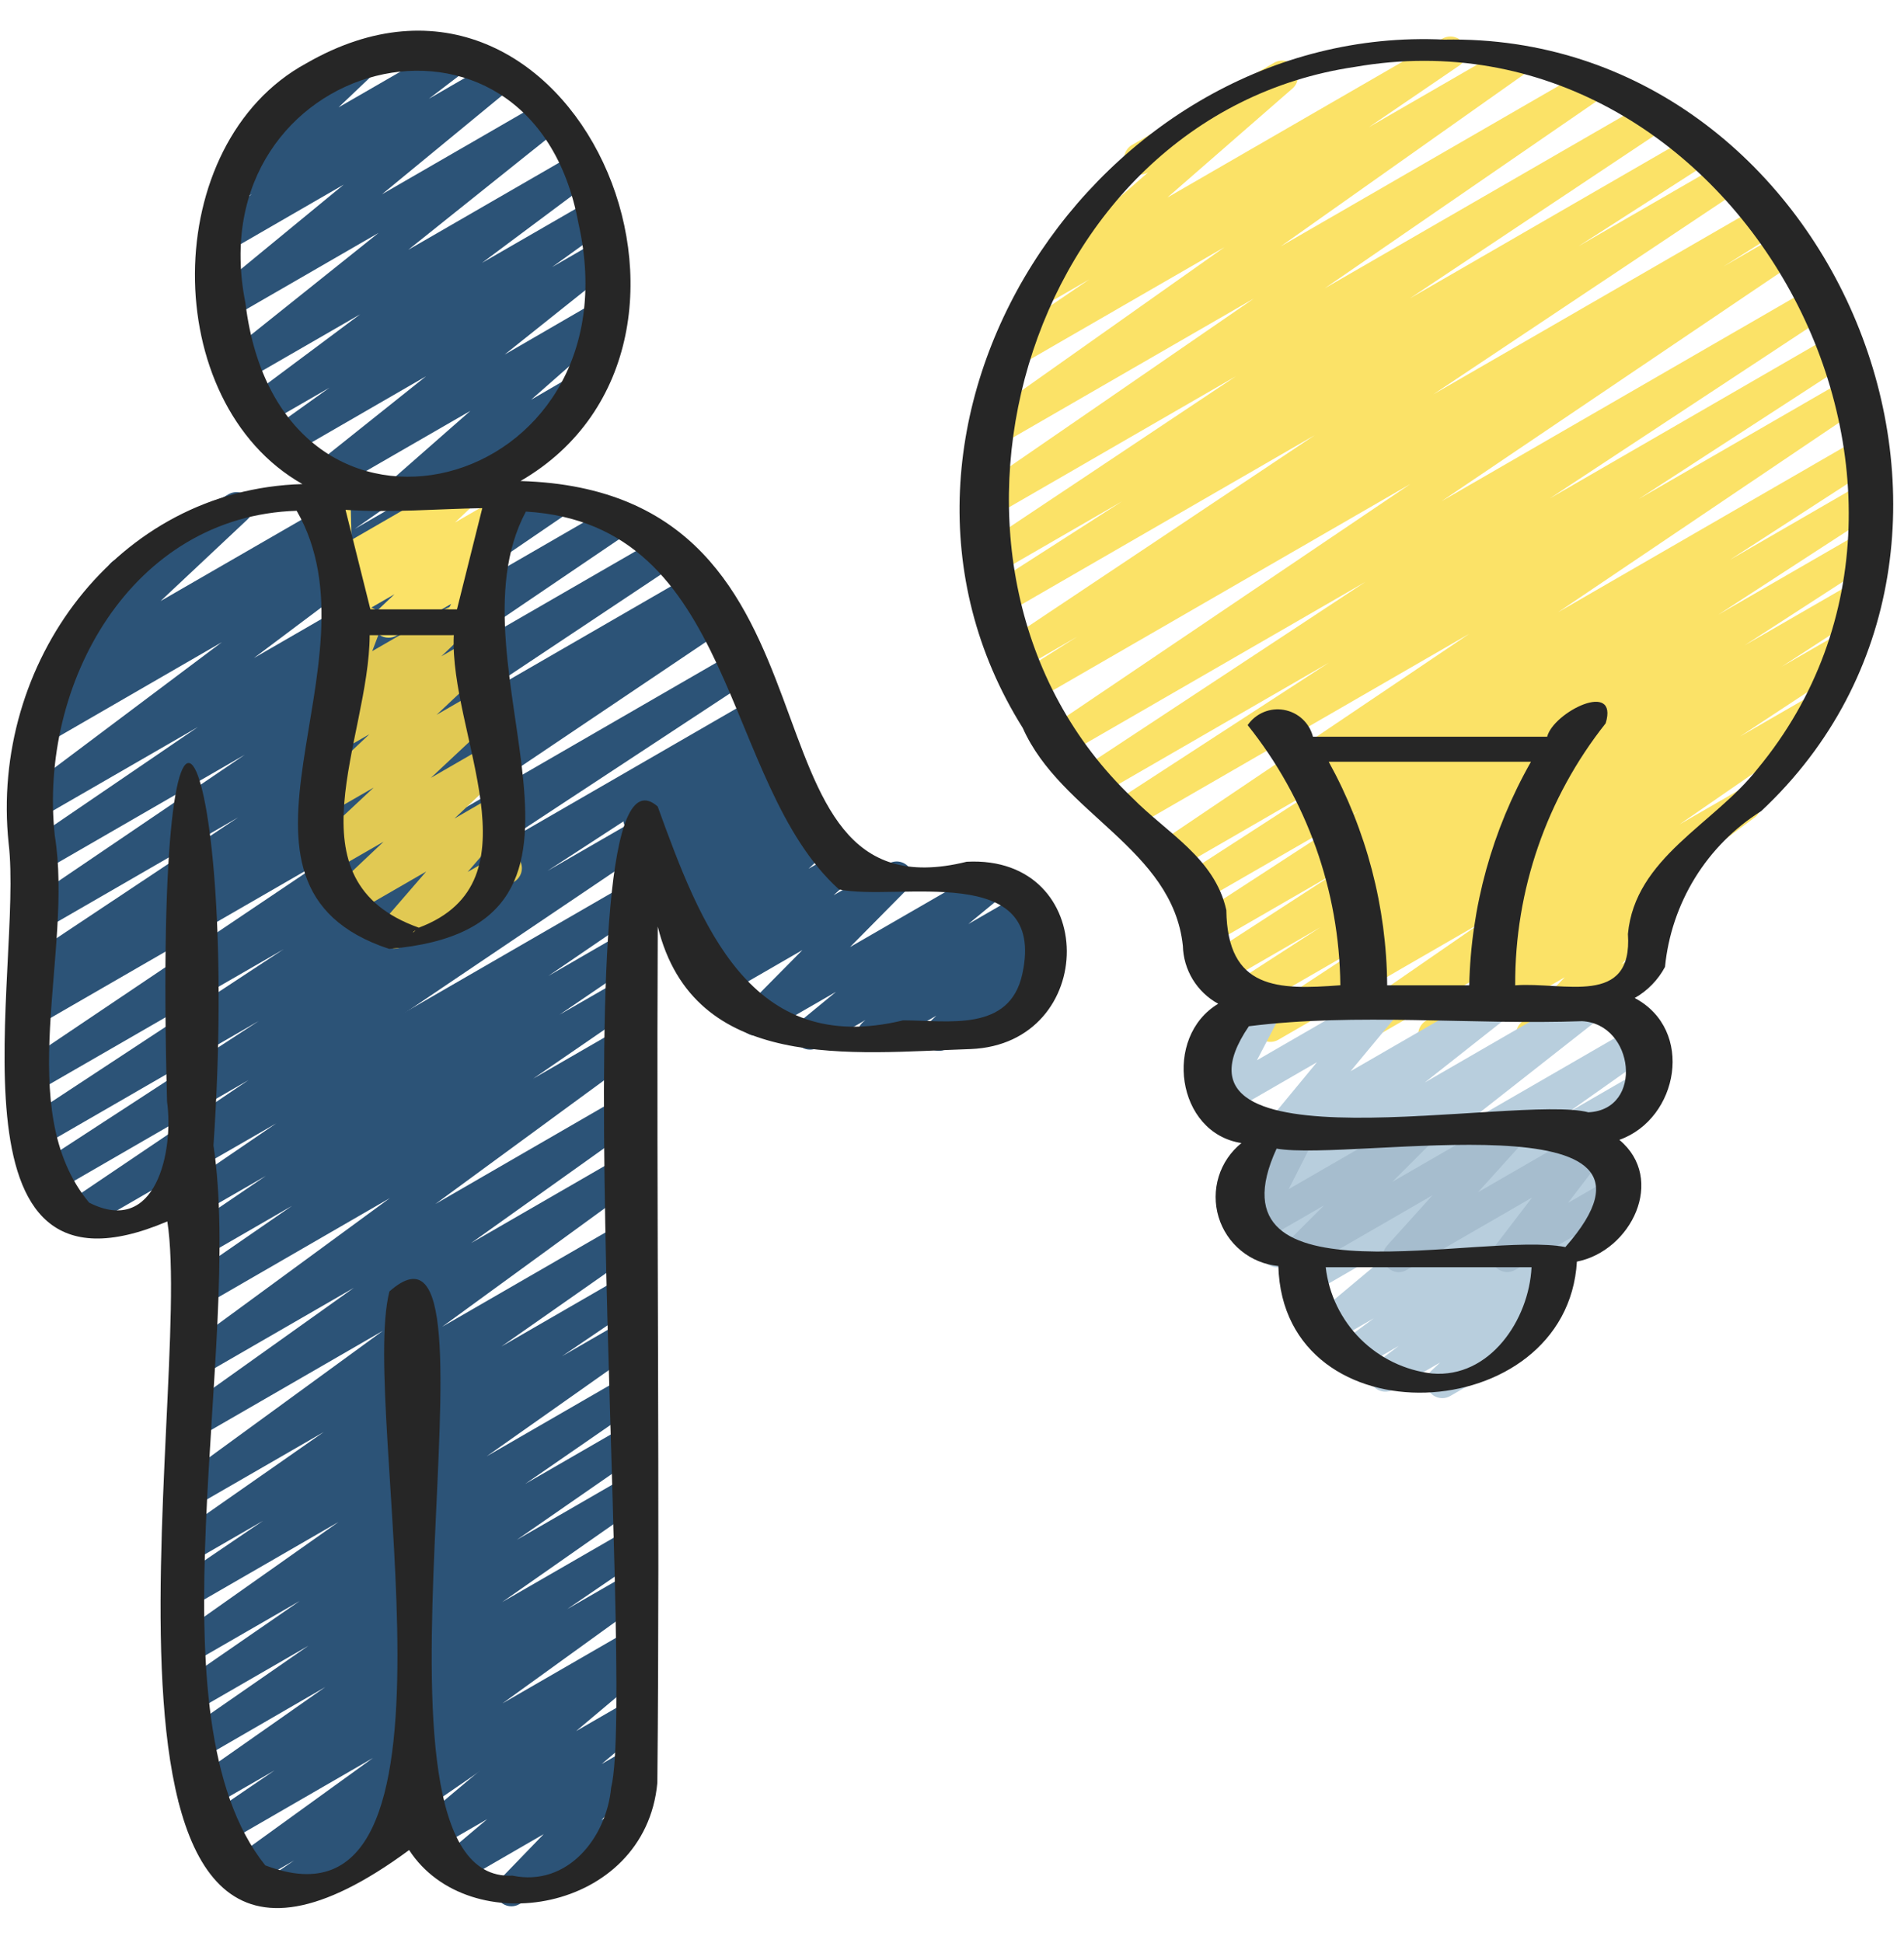 <svg width="50" height="51" viewBox="0 0 50 51" fill="none" xmlns="http://www.w3.org/2000/svg">
<g id="fi_6477401" clip-path="url(#clip0_172_2425)">
<g id="Group">
<path id="Vector" d="M10.508 13.375C10.424 13.375 10.341 13.349 10.271 13.301C10.201 13.253 10.148 13.185 10.118 13.105C10.088 13.026 10.083 12.939 10.104 12.857C10.124 12.775 10.169 12.701 10.233 12.645L12.352 10.785L8.833 12.814C8.742 12.866 8.635 12.881 8.533 12.858C8.432 12.834 8.342 12.773 8.283 12.687C8.224 12.601 8.2 12.495 8.215 12.392C8.23 12.288 8.284 12.194 8.365 12.128L11.186 9.878L7.602 11.948C7.51 12.001 7.401 12.016 7.298 11.99C7.194 11.965 7.105 11.901 7.047 11.811C6.99 11.722 6.968 11.614 6.988 11.51C7.007 11.405 7.066 11.312 7.152 11.249L8.652 10.176L6.934 11.167C6.842 11.219 6.734 11.234 6.631 11.209C6.529 11.184 6.439 11.121 6.381 11.033C6.323 10.945 6.301 10.838 6.318 10.734C6.336 10.63 6.393 10.537 6.477 10.473L9.458 8.25L6.362 10.035C6.271 10.088 6.163 10.104 6.061 10.081C5.958 10.057 5.868 9.996 5.809 9.91C5.75 9.823 5.725 9.717 5.741 9.613C5.756 9.509 5.81 9.415 5.892 9.349L9.942 6.113L6.067 8.35C5.976 8.403 5.869 8.419 5.766 8.397C5.664 8.374 5.574 8.313 5.514 8.227C5.455 8.141 5.43 8.035 5.445 7.931C5.459 7.827 5.513 7.733 5.594 7.667L9.026 4.846L6.074 6.551C5.982 6.604 5.874 6.62 5.771 6.596C5.668 6.572 5.578 6.509 5.519 6.421C5.46 6.333 5.437 6.226 5.455 6.122C5.472 6.017 5.528 5.924 5.612 5.859L6.612 5.096L6.269 5.293C6.181 5.344 6.077 5.36 5.978 5.339C5.878 5.319 5.79 5.262 5.729 5.181C5.668 5.099 5.639 4.999 5.647 4.897C5.656 4.796 5.701 4.701 5.774 4.631L7.152 3.322C7.068 3.306 6.991 3.265 6.931 3.205C6.872 3.144 6.832 3.067 6.817 2.983C6.803 2.899 6.815 2.813 6.851 2.736C6.887 2.659 6.945 2.594 7.019 2.552L9.465 1.135C9.554 1.079 9.66 1.059 9.763 1.078C9.867 1.097 9.959 1.155 10.021 1.239C10.084 1.323 10.113 1.428 10.101 1.532C10.09 1.637 10.04 1.733 9.961 1.802L8.891 2.818L11.795 1.143C11.886 1.09 11.995 1.074 12.098 1.098C12.201 1.122 12.291 1.184 12.35 1.272C12.409 1.36 12.432 1.467 12.414 1.572C12.397 1.676 12.341 1.77 12.257 1.834L11.262 2.593L12.991 1.593C13.081 1.541 13.189 1.524 13.291 1.547C13.393 1.57 13.483 1.63 13.543 1.717C13.602 1.803 13.627 1.908 13.613 2.012C13.598 2.116 13.545 2.211 13.463 2.277L10.032 5.099L14.304 2.633C14.395 2.58 14.502 2.564 14.605 2.587C14.707 2.61 14.797 2.671 14.857 2.758C14.916 2.845 14.94 2.951 14.925 3.055C14.909 3.158 14.855 3.253 14.773 3.318L10.722 6.557L15.182 3.982C15.274 3.93 15.383 3.915 15.485 3.94C15.588 3.964 15.677 4.027 15.735 4.115C15.793 4.203 15.816 4.31 15.798 4.414C15.78 4.518 15.724 4.612 15.64 4.676L12.658 6.9L15.539 5.238C15.631 5.187 15.74 5.173 15.842 5.199C15.944 5.225 16.032 5.288 16.09 5.377C16.147 5.465 16.168 5.572 16.15 5.676C16.131 5.78 16.074 5.873 15.99 5.936L14.5 7.009L15.604 6.372C15.695 6.321 15.802 6.306 15.903 6.33C16.004 6.354 16.093 6.415 16.151 6.501C16.21 6.587 16.234 6.692 16.22 6.795C16.205 6.898 16.152 6.991 16.072 7.058L13.25 9.308L15.583 7.957C15.673 7.905 15.779 7.888 15.88 7.91C15.981 7.931 16.071 7.99 16.131 8.074C16.192 8.158 16.218 8.262 16.206 8.365C16.195 8.468 16.145 8.563 16.067 8.631L13.948 10.492L15.083 9.833C15.178 9.784 15.289 9.772 15.393 9.802C15.496 9.832 15.583 9.901 15.637 9.994C15.691 10.087 15.707 10.197 15.681 10.302C15.655 10.406 15.591 10.496 15.5 10.554L10.717 13.319C10.653 13.356 10.581 13.375 10.508 13.375Z" fill="#2C5377"/>
<path id="Vector_2" d="M13.429 50.037C13.347 50.037 13.267 50.012 13.199 49.967C13.131 49.922 13.078 49.858 13.046 49.783C13.014 49.707 13.005 49.624 13.02 49.544C13.034 49.464 13.073 49.39 13.129 49.331L14.277 48.143L12.159 49.367C12.068 49.418 11.962 49.434 11.861 49.412C11.76 49.389 11.67 49.329 11.611 49.244C11.551 49.159 11.525 49.055 11.539 48.952C11.552 48.849 11.603 48.755 11.682 48.688L12.794 47.75L11.443 48.529C11.352 48.582 11.246 48.599 11.144 48.576C11.042 48.554 10.952 48.494 10.892 48.408C10.832 48.323 10.806 48.218 10.82 48.114C10.834 48.011 10.886 47.916 10.966 47.849L12.75 46.349L11.084 47.313C11.036 47.343 10.983 47.363 10.928 47.372C10.872 47.381 10.816 47.379 10.761 47.366C10.706 47.352 10.655 47.328 10.61 47.294C10.565 47.261 10.527 47.218 10.499 47.169C10.471 47.121 10.453 47.067 10.446 47.011C10.44 46.955 10.444 46.899 10.46 46.845C10.476 46.791 10.502 46.741 10.537 46.697C10.573 46.654 10.617 46.618 10.667 46.592L16.436 43.258C16.526 43.207 16.632 43.191 16.734 43.214C16.835 43.236 16.924 43.296 16.984 43.381C17.044 43.466 17.069 43.57 17.056 43.673C17.043 43.776 16.992 43.87 16.913 43.938L15.129 45.438L16.436 44.683C16.526 44.631 16.632 44.615 16.734 44.638C16.835 44.66 16.924 44.72 16.984 44.805C17.044 44.89 17.069 44.994 17.056 45.097C17.043 45.2 16.992 45.294 16.913 45.362L15.8 46.302L16.434 45.936C16.521 45.886 16.623 45.869 16.722 45.888C16.82 45.907 16.909 45.961 16.97 46.041C17.032 46.12 17.063 46.219 17.058 46.319C17.052 46.419 17.011 46.514 16.941 46.587L15.794 47.774L16.121 47.585C16.216 47.535 16.327 47.524 16.43 47.554C16.534 47.584 16.621 47.653 16.675 47.746C16.729 47.839 16.744 47.949 16.719 48.053C16.693 48.158 16.628 48.248 16.538 48.306L13.637 49.981C13.574 50.018 13.502 50.037 13.429 50.037Z" fill="#2C5377"/>
<path id="Vector_3" d="M7.365 50C7.276 50 7.19 49.971 7.118 49.919C7.047 49.866 6.994 49.792 6.968 49.707C6.941 49.622 6.943 49.531 6.972 49.447C7.001 49.363 7.056 49.29 7.129 49.24L7.724 48.833L6.557 49.508C6.464 49.561 6.355 49.577 6.252 49.552C6.148 49.527 6.058 49.463 6 49.373C5.942 49.284 5.92 49.176 5.94 49.071C5.959 48.966 6.018 48.873 6.104 48.81L9.795 46.143L5.667 48.528C5.574 48.58 5.464 48.594 5.36 48.568C5.256 48.542 5.167 48.477 5.11 48.386C5.053 48.295 5.033 48.186 5.054 48.081C5.076 47.976 5.137 47.884 5.224 47.822L7.209 46.47L5.301 47.568C5.208 47.619 5.099 47.633 4.996 47.607C4.894 47.581 4.805 47.516 4.748 47.427C4.691 47.337 4.67 47.229 4.69 47.125C4.71 47.021 4.769 46.928 4.854 46.866L8.542 44.282L5.234 46.196C5.14 46.25 5.03 46.266 4.925 46.24C4.82 46.215 4.73 46.15 4.672 46.059C4.614 45.968 4.594 45.858 4.616 45.752C4.637 45.647 4.699 45.554 4.788 45.492L8.099 43.198L5.234 44.852C5.14 44.905 5.031 44.92 4.927 44.894C4.823 44.868 4.734 44.803 4.677 44.712C4.619 44.622 4.599 44.513 4.62 44.408C4.641 44.304 4.701 44.211 4.789 44.149L7.872 42.022L5.234 43.544C5.141 43.595 5.033 43.608 4.931 43.582C4.828 43.556 4.74 43.492 4.683 43.403C4.626 43.314 4.605 43.207 4.624 43.103C4.643 43 4.701 42.907 4.785 42.844L8.891 39.948L5.234 42.059C5.14 42.112 5.03 42.127 4.925 42.101C4.821 42.075 4.731 42.009 4.674 41.918C4.617 41.827 4.597 41.717 4.619 41.612C4.641 41.507 4.703 41.414 4.792 41.353L6.909 39.917L5.234 40.883C5.141 40.937 5.031 40.952 4.926 40.926C4.822 40.901 4.732 40.836 4.675 40.745C4.617 40.655 4.597 40.546 4.618 40.441C4.638 40.336 4.699 40.242 4.787 40.181L8.5 37.589L5.234 39.473C5.141 39.527 5.032 39.544 4.927 39.519C4.823 39.494 4.733 39.43 4.674 39.341C4.616 39.251 4.594 39.142 4.614 39.037C4.633 38.932 4.693 38.839 4.779 38.776L10.058 34.929L5.234 37.714C5.141 37.767 5.031 37.782 4.928 37.757C4.824 37.731 4.734 37.667 4.677 37.578C4.619 37.488 4.598 37.379 4.618 37.275C4.638 37.17 4.697 37.077 4.784 37.014L9.292 33.803L5.234 36.145C5.141 36.198 5.032 36.214 4.928 36.19C4.825 36.165 4.734 36.102 4.676 36.013C4.618 35.923 4.596 35.815 4.615 35.71C4.634 35.605 4.692 35.511 4.779 35.448L10.238 31.448L5.238 34.337C5.145 34.391 5.034 34.406 4.93 34.38C4.826 34.354 4.736 34.289 4.679 34.198C4.621 34.107 4.601 33.998 4.623 33.893C4.644 33.787 4.705 33.694 4.794 33.633L7.667 31.652L5.234 33.057C5.14 33.11 5.03 33.124 4.927 33.098C4.823 33.072 4.733 33.007 4.676 32.916C4.62 32.825 4.6 32.716 4.621 32.611C4.642 32.506 4.703 32.414 4.791 32.352L6.98 30.865L5.23 31.873C5.137 31.925 5.028 31.939 4.924 31.913C4.821 31.886 4.732 31.821 4.675 31.731C4.618 31.641 4.598 31.532 4.619 31.428C4.64 31.323 4.7 31.231 4.787 31.169L7.254 29.486L5.23 30.652C5.135 30.707 5.021 30.721 4.915 30.692C4.809 30.664 4.718 30.594 4.663 30.499C4.608 30.403 4.593 30.29 4.621 30.184C4.65 30.077 4.719 29.986 4.814 29.931L16.43 23.224C16.523 23.172 16.633 23.158 16.736 23.185C16.839 23.211 16.929 23.276 16.985 23.366C17.042 23.456 17.062 23.565 17.041 23.67C17.021 23.774 16.96 23.867 16.874 23.928L14.401 25.616L16.43 24.444C16.524 24.389 16.635 24.372 16.741 24.398C16.846 24.423 16.938 24.489 16.996 24.581C17.053 24.673 17.073 24.784 17.05 24.891C17.027 24.997 16.963 25.09 16.873 25.15L14.694 26.633L16.434 25.633C16.527 25.58 16.637 25.565 16.741 25.591C16.845 25.617 16.936 25.682 16.993 25.773C17.05 25.864 17.07 25.973 17.049 26.078C17.027 26.183 16.966 26.276 16.878 26.337L14 28.313L16.437 26.907C16.529 26.853 16.638 26.837 16.742 26.862C16.846 26.887 16.936 26.95 16.994 27.04C17.052 27.129 17.074 27.237 17.055 27.342C17.036 27.447 16.978 27.54 16.892 27.603L11.433 31.603L16.433 28.714C16.525 28.661 16.635 28.646 16.738 28.671C16.842 28.697 16.932 28.761 16.99 28.851C17.047 28.941 17.068 29.049 17.049 29.154C17.029 29.259 16.969 29.352 16.883 29.414L12.371 32.629L16.433 30.284C16.525 30.23 16.635 30.214 16.739 30.239C16.843 30.263 16.933 30.327 16.992 30.417C17.05 30.506 17.072 30.615 17.052 30.72C17.033 30.825 16.974 30.919 16.887 30.982L11.612 34.825L16.433 32.042C16.526 31.991 16.634 31.977 16.737 32.003C16.84 32.029 16.929 32.094 16.986 32.183C17.043 32.273 17.064 32.381 17.044 32.485C17.024 32.589 16.965 32.682 16.879 32.744L13.167 35.343L16.434 33.457C16.528 33.403 16.638 33.388 16.742 33.415C16.847 33.441 16.937 33.507 16.994 33.598C17.051 33.689 17.07 33.798 17.049 33.904C17.027 34.009 16.965 34.102 16.876 34.163L14.759 35.598L16.434 34.632C16.527 34.58 16.636 34.565 16.739 34.591C16.843 34.617 16.932 34.681 16.989 34.77C17.047 34.86 17.068 34.968 17.048 35.073C17.028 35.177 16.969 35.27 16.883 35.333L12.781 38.225L16.434 36.116C16.527 36.063 16.636 36.048 16.74 36.075C16.844 36.101 16.933 36.166 16.991 36.256C17.048 36.346 17.068 36.455 17.047 36.56C17.026 36.665 16.966 36.758 16.879 36.819L13.79 38.951L16.434 37.425C16.526 37.373 16.636 37.359 16.739 37.385C16.842 37.411 16.932 37.476 16.989 37.566C17.046 37.655 17.066 37.764 17.046 37.868C17.026 37.973 16.966 38.066 16.879 38.127L13.573 40.417L16.434 38.766C16.527 38.711 16.638 38.694 16.743 38.719C16.848 38.744 16.94 38.809 16.998 38.9C17.056 38.992 17.076 39.102 17.054 39.208C17.033 39.314 16.971 39.407 16.881 39.468L13.187 42.052L16.437 40.178C16.53 40.126 16.64 40.111 16.744 40.138C16.848 40.164 16.937 40.229 16.994 40.32C17.051 40.411 17.071 40.52 17.049 40.625C17.028 40.73 16.967 40.822 16.879 40.883L14.898 42.234L16.437 41.347C16.529 41.295 16.638 41.281 16.74 41.306C16.843 41.332 16.931 41.395 16.989 41.484C17.047 41.573 17.068 41.68 17.05 41.784C17.031 41.888 16.974 41.981 16.889 42.044L13.195 44.711L16.437 42.84C16.53 42.789 16.639 42.775 16.742 42.801C16.845 42.828 16.933 42.893 16.99 42.983C17.047 43.072 17.067 43.18 17.047 43.285C17.027 43.389 16.967 43.481 16.881 43.543L11.048 47.559C11.077 47.65 11.074 47.748 11.04 47.837C11.006 47.926 10.942 48.001 10.859 48.048L7.574 49.947C7.51 49.983 7.438 50.001 7.365 50Z" fill="#2C5377"/>
<path id="Vector_4" d="M22.937 27.558C22.851 27.558 22.767 27.532 22.697 27.482C22.626 27.432 22.573 27.362 22.544 27.281C22.516 27.2 22.513 27.112 22.536 27.029C22.559 26.946 22.607 26.873 22.674 26.818L22.727 26.774L21.477 27.497C21.387 27.548 21.28 27.564 21.179 27.541C21.077 27.518 20.988 27.457 20.929 27.372C20.87 27.286 20.845 27.181 20.859 27.078C20.873 26.975 20.925 26.881 21.005 26.814L21.955 26.033L20.052 27.13C19.965 27.18 19.863 27.196 19.764 27.177C19.666 27.157 19.578 27.102 19.516 27.023C19.455 26.943 19.424 26.844 19.43 26.744C19.436 26.643 19.478 26.549 19.548 26.477L21.072 24.937L18.925 26.177C18.836 26.226 18.733 26.24 18.634 26.218C18.535 26.197 18.448 26.14 18.388 26.058C18.328 25.976 18.3 25.876 18.309 25.775C18.318 25.674 18.363 25.58 18.437 25.51L18.817 25.165L18.474 25.363C18.385 25.415 18.28 25.433 18.18 25.412C18.078 25.391 17.989 25.334 17.927 25.251C17.866 25.168 17.838 25.066 17.848 24.963C17.858 24.861 17.906 24.765 17.982 24.696L18.527 24.188L18.081 24.445C17.992 24.494 17.889 24.51 17.789 24.488C17.69 24.467 17.602 24.41 17.542 24.328C17.482 24.246 17.454 24.145 17.463 24.044C17.472 23.942 17.518 23.848 17.592 23.778L18.003 23.403L17.707 23.57C17.619 23.621 17.515 23.637 17.414 23.616C17.314 23.595 17.226 23.538 17.165 23.456C17.104 23.373 17.076 23.271 17.086 23.17C17.095 23.068 17.142 22.973 17.217 22.903L17.699 22.46L17.324 22.676C17.235 22.726 17.13 22.741 17.03 22.719C16.93 22.697 16.842 22.639 16.782 22.556C16.723 22.473 16.695 22.371 16.706 22.269C16.717 22.167 16.764 22.073 16.84 22.004L17.046 21.821L16.975 21.862C16.88 21.912 16.769 21.923 16.666 21.893C16.563 21.863 16.475 21.794 16.421 21.701C16.367 21.608 16.352 21.498 16.377 21.393C16.403 21.289 16.468 21.199 16.558 21.141L20.207 19.033C20.297 18.983 20.402 18.966 20.503 18.988C20.603 19.01 20.692 19.069 20.752 19.152C20.812 19.235 20.839 19.338 20.828 19.441C20.817 19.543 20.768 19.637 20.692 19.706L20.483 19.891L20.549 19.853C20.638 19.803 20.742 19.786 20.842 19.807C20.942 19.828 21.031 19.886 21.092 19.968C21.152 20.05 21.181 20.152 21.171 20.254C21.162 20.356 21.115 20.45 21.04 20.52L20.558 20.963L20.923 20.753C21.012 20.703 21.116 20.688 21.215 20.709C21.314 20.731 21.402 20.788 21.462 20.87C21.522 20.952 21.55 21.053 21.541 21.154C21.532 21.255 21.486 21.349 21.413 21.419L21.004 21.793L21.289 21.626C21.378 21.574 21.483 21.556 21.584 21.577C21.685 21.597 21.775 21.654 21.836 21.737C21.897 21.82 21.925 21.923 21.916 22.025C21.905 22.128 21.858 22.223 21.782 22.293L21.233 22.803L21.781 22.488C21.869 22.439 21.973 22.424 22.072 22.446C22.171 22.468 22.258 22.525 22.318 22.606C22.378 22.688 22.406 22.789 22.397 22.89C22.388 22.99 22.343 23.084 22.269 23.154L21.89 23.499L23.341 22.667C23.428 22.617 23.53 22.601 23.629 22.62C23.727 22.64 23.816 22.695 23.877 22.774C23.938 22.854 23.969 22.953 23.963 23.053C23.957 23.153 23.915 23.248 23.845 23.32L22.322 24.859L25.905 22.791C25.995 22.741 26.101 22.726 26.202 22.749C26.303 22.772 26.392 22.832 26.451 22.917C26.509 23.003 26.535 23.107 26.521 23.209C26.508 23.312 26.456 23.406 26.378 23.473L25.428 24.255L26.82 23.452C26.911 23.401 27.017 23.386 27.118 23.409C27.219 23.433 27.308 23.493 27.367 23.579C27.426 23.664 27.451 23.769 27.437 23.872C27.423 23.975 27.371 24.069 27.291 24.135L27.23 24.186C27.32 24.146 27.421 24.138 27.515 24.165C27.61 24.192 27.691 24.252 27.746 24.333C27.801 24.414 27.826 24.513 27.815 24.61C27.805 24.708 27.76 24.799 27.689 24.867L27.378 25.163C27.456 25.156 27.535 25.172 27.604 25.209C27.673 25.245 27.73 25.302 27.768 25.37C27.823 25.466 27.838 25.579 27.81 25.686C27.782 25.792 27.712 25.883 27.617 25.938L24.907 27.5C24.863 27.533 24.813 27.557 24.76 27.57C24.707 27.584 24.652 27.587 24.598 27.579C24.544 27.572 24.491 27.553 24.444 27.525C24.397 27.497 24.356 27.46 24.323 27.417C24.291 27.373 24.267 27.323 24.253 27.27C24.239 27.217 24.236 27.162 24.244 27.108C24.252 27.054 24.27 27.002 24.298 26.954C24.326 26.907 24.363 26.866 24.407 26.833L24.587 26.661L23.141 27.494C23.08 27.533 23.009 27.555 22.937 27.558Z" fill="#2C5377"/>
<path id="Vector_5" d="M1.986 32.333C1.897 32.333 1.81 32.304 1.739 32.251C1.667 32.198 1.614 32.124 1.588 32.038C1.562 31.953 1.564 31.862 1.594 31.778C1.624 31.694 1.68 31.622 1.753 31.572L6.528 28.349L1.291 31.375C1.197 31.43 1.085 31.445 0.98 31.419C0.874 31.392 0.783 31.326 0.726 31.233C0.669 31.14 0.651 31.029 0.675 30.923C0.699 30.817 0.764 30.724 0.855 30.665L6.798 26.797L1.067 30.105C0.973 30.156 0.863 30.169 0.76 30.142C0.657 30.114 0.569 30.049 0.513 29.958C0.457 29.867 0.438 29.758 0.46 29.654C0.481 29.55 0.542 29.457 0.63 29.397L7.445 24.917L1.067 28.594C0.973 28.648 0.862 28.664 0.757 28.638C0.652 28.612 0.561 28.546 0.504 28.454C0.447 28.363 0.428 28.252 0.45 28.146C0.473 28.041 0.536 27.948 0.626 27.888L8.626 22.508L1.067 26.87C0.972 26.927 0.859 26.944 0.751 26.918C0.644 26.892 0.552 26.823 0.495 26.729C0.437 26.634 0.42 26.521 0.447 26.413C0.473 26.306 0.541 26.214 0.636 26.157L0.975 25.943C0.888 25.967 0.794 25.963 0.709 25.93C0.625 25.898 0.553 25.839 0.504 25.762C0.447 25.67 0.429 25.559 0.452 25.454C0.475 25.348 0.538 25.256 0.628 25.196L6.254 21.455L1.067 24.45C0.973 24.501 0.864 24.515 0.761 24.488C0.658 24.461 0.57 24.396 0.513 24.306C0.457 24.216 0.437 24.108 0.458 24.003C0.478 23.899 0.538 23.807 0.625 23.745L6.43 19.809L1.067 22.905C0.973 22.957 0.863 22.972 0.76 22.946C0.656 22.919 0.566 22.854 0.51 22.763C0.453 22.673 0.433 22.564 0.454 22.459C0.475 22.354 0.536 22.261 0.624 22.2L5.197 19.083L1.067 21.466C0.975 21.519 0.866 21.535 0.763 21.511C0.659 21.486 0.569 21.423 0.511 21.335C0.452 21.246 0.43 21.138 0.448 21.034C0.466 20.929 0.523 20.835 0.608 20.772L5.828 16.855L1.187 19.537C1.094 19.591 0.984 19.607 0.879 19.581C0.774 19.556 0.684 19.491 0.626 19.4C0.568 19.309 0.548 19.199 0.57 19.093C0.591 18.988 0.653 18.895 0.742 18.833L1.492 18.308C1.402 18.35 1.3 18.359 1.204 18.334C1.109 18.308 1.025 18.248 0.969 18.167C0.913 18.085 0.888 17.986 0.899 17.887C0.909 17.788 0.955 17.697 1.027 17.628L3.333 15.465C3.243 15.493 3.146 15.49 3.057 15.455C2.969 15.421 2.896 15.357 2.848 15.275C2.793 15.18 2.779 15.066 2.807 14.959C2.836 14.853 2.905 14.762 3.001 14.707L5.994 12.978C6.083 12.924 6.189 12.906 6.291 12.925C6.393 12.945 6.484 13.003 6.545 13.086C6.607 13.17 6.636 13.273 6.625 13.377C6.615 13.48 6.566 13.576 6.488 13.645L4.217 15.777L9.608 12.667C9.701 12.617 9.809 12.603 9.912 12.63C10.014 12.656 10.102 12.721 10.159 12.81C10.215 12.899 10.236 13.006 10.216 13.11C10.197 13.213 10.139 13.306 10.054 13.368L9.316 13.883L11.424 12.667C11.516 12.614 11.625 12.598 11.728 12.622C11.832 12.646 11.922 12.709 11.98 12.798C12.039 12.887 12.061 12.994 12.043 13.099C12.025 13.204 11.967 13.297 11.883 13.361L6.667 17.273L14.423 12.794C14.517 12.742 14.627 12.727 14.73 12.754C14.834 12.78 14.924 12.845 14.98 12.936C15.037 13.027 15.057 13.136 15.036 13.241C15.014 13.345 14.954 13.438 14.866 13.499L10.288 16.621L16.004 13.321C16.097 13.27 16.207 13.256 16.309 13.283C16.412 13.31 16.501 13.375 16.558 13.465C16.614 13.555 16.634 13.663 16.613 13.768C16.592 13.872 16.532 13.964 16.446 14.026L10.646 17.958L17.287 14.125C17.38 14.074 17.489 14.061 17.592 14.088C17.695 14.115 17.784 14.181 17.84 14.271C17.896 14.361 17.916 14.47 17.895 14.574C17.873 14.678 17.813 14.771 17.726 14.832L12.092 18.582L18.216 15.046C18.31 14.989 18.424 14.971 18.531 14.998C18.639 15.024 18.731 15.092 18.788 15.187C18.846 15.281 18.863 15.395 18.837 15.502C18.81 15.61 18.742 15.702 18.648 15.759L18.568 15.808L18.718 15.725C18.812 15.673 18.921 15.659 19.025 15.686C19.128 15.713 19.217 15.778 19.274 15.869C19.33 15.959 19.35 16.068 19.328 16.173C19.307 16.277 19.247 16.37 19.159 16.431L11.159 21.813L19.384 17.063C19.478 17.009 19.589 16.994 19.694 17.021C19.798 17.048 19.888 17.114 19.945 17.206C20.002 17.298 20.02 17.409 19.997 17.514C19.974 17.62 19.911 17.712 19.821 17.772L13.01 22.25L19.891 18.277C19.985 18.222 20.097 18.206 20.202 18.233C20.308 18.259 20.398 18.326 20.455 18.419C20.512 18.512 20.531 18.623 20.507 18.729C20.483 18.835 20.418 18.928 20.327 18.987L14.374 22.861L16.433 21.673C16.527 21.621 16.636 21.607 16.74 21.634C16.843 21.66 16.932 21.726 16.989 21.816C17.045 21.907 17.065 22.016 17.044 22.12C17.022 22.225 16.962 22.317 16.874 22.378L5.377 30.133C5.39 30.216 5.378 30.302 5.342 30.377C5.305 30.453 5.247 30.516 5.174 30.558L2.194 32.279C2.131 32.316 2.059 32.334 1.986 32.333Z" fill="#2C5377"/>
</g>
<path id="Vector_6" d="M10.349 24.903C10.269 24.903 10.191 24.88 10.124 24.837C10.057 24.794 10.004 24.733 9.97 24.66C9.937 24.587 9.925 24.507 9.937 24.428C9.948 24.349 9.982 24.275 10.034 24.214L11.192 22.876L9.265 23.988C9.176 24.042 9.07 24.061 8.968 24.041C8.866 24.021 8.776 23.964 8.714 23.881C8.652 23.797 8.623 23.693 8.634 23.59C8.644 23.487 8.693 23.391 8.771 23.322L10.074 22.092L8.574 22.956C8.485 23.008 8.38 23.026 8.279 23.005C8.178 22.985 8.089 22.927 8.027 22.845C7.966 22.762 7.938 22.659 7.948 22.556C7.958 22.454 8.005 22.359 8.082 22.289L9.812 20.673L8.797 21.257C8.709 21.311 8.603 21.329 8.501 21.31C8.399 21.29 8.308 21.232 8.246 21.149C8.184 21.065 8.156 20.962 8.166 20.858C8.177 20.755 8.226 20.659 8.303 20.59L9.7 19.272L9.006 19.672C8.917 19.727 8.812 19.746 8.711 19.727C8.609 19.707 8.518 19.651 8.456 19.568C8.393 19.486 8.364 19.383 8.373 19.28C8.382 19.177 8.43 19.081 8.506 19.011L9.13 18.413C9.055 18.446 8.971 18.456 8.89 18.442C8.81 18.428 8.735 18.39 8.675 18.334C8.616 18.277 8.574 18.204 8.556 18.124C8.538 18.044 8.544 17.96 8.573 17.883L8.925 16.96C8.864 16.922 8.815 16.868 8.781 16.805C8.747 16.742 8.73 16.671 8.731 16.599C8.733 16.527 8.753 16.457 8.79 16.395C8.826 16.334 8.878 16.282 8.941 16.247L9.397 15.984C9.472 15.938 9.56 15.916 9.648 15.923C9.736 15.93 9.819 15.964 9.887 16.022C9.954 16.079 10.001 16.157 10.021 16.242C10.042 16.328 10.034 16.419 10 16.5L9.775 17.091L11.706 15.977C11.794 15.923 11.899 15.903 12.001 15.923C12.102 15.942 12.193 15.998 12.256 16.081C12.318 16.163 12.347 16.266 12.338 16.369C12.329 16.472 12.282 16.568 12.206 16.638L11.59 17.227L12.377 16.773C12.465 16.72 12.571 16.702 12.672 16.722C12.774 16.743 12.864 16.8 12.925 16.883C12.987 16.966 13.015 17.069 13.005 17.172C12.995 17.275 12.947 17.371 12.87 17.44L11.466 18.762L12.55 18.136C12.639 18.084 12.743 18.067 12.844 18.088C12.944 18.109 13.034 18.166 13.094 18.249C13.155 18.331 13.184 18.434 13.174 18.536C13.164 18.638 13.117 18.733 13.041 18.802L11.315 20.417L12.742 19.593C12.831 19.539 12.937 19.52 13.039 19.54C13.141 19.56 13.232 19.618 13.294 19.701C13.355 19.785 13.384 19.888 13.373 19.992C13.363 20.095 13.314 20.191 13.236 20.26L11.933 21.486L12.916 20.917C13.002 20.868 13.102 20.85 13.199 20.868C13.295 20.885 13.383 20.936 13.446 21.012C13.508 21.088 13.542 21.184 13.541 21.282C13.54 21.381 13.504 21.476 13.44 21.55L12.281 22.887L13.095 22.419C13.19 22.369 13.301 22.358 13.404 22.388C13.507 22.418 13.595 22.487 13.649 22.58C13.703 22.673 13.718 22.783 13.693 22.887C13.667 22.992 13.602 23.082 13.511 23.14L10.556 24.847C10.494 24.884 10.422 24.903 10.349 24.903Z" fill="#E1C953"/>
<path id="Vector_7" d="M10.202 16.738C10.118 16.738 10.037 16.713 9.968 16.666C9.899 16.619 9.846 16.553 9.815 16.476C9.784 16.398 9.777 16.314 9.794 16.232C9.812 16.151 9.854 16.077 9.914 16.019L10.359 15.598L9.282 16.218C9.194 16.273 9.088 16.293 8.985 16.273C8.882 16.254 8.791 16.196 8.729 16.112C8.667 16.029 8.638 15.924 8.649 15.821C8.66 15.717 8.709 15.621 8.787 15.552L9.226 15.135L9.04 15.242C8.977 15.279 8.906 15.298 8.834 15.298C8.762 15.299 8.691 15.28 8.628 15.245C8.565 15.21 8.512 15.159 8.474 15.097C8.437 15.035 8.417 14.964 8.415 14.892L8.385 13.642C8.297 13.634 8.213 13.599 8.146 13.541C8.08 13.483 8.033 13.405 8.014 13.318C7.994 13.232 8.003 13.142 8.038 13.06C8.073 12.979 8.134 12.911 8.21 12.867L8.578 12.653C8.641 12.617 8.712 12.598 8.784 12.598C8.856 12.597 8.928 12.615 8.991 12.651C9.054 12.686 9.107 12.737 9.144 12.799C9.181 12.861 9.202 12.932 9.203 13.004L9.231 14.171L11.891 12.636C11.98 12.582 12.085 12.563 12.187 12.583C12.289 12.603 12.38 12.66 12.442 12.744C12.504 12.827 12.532 12.931 12.522 13.034C12.511 13.138 12.463 13.233 12.385 13.303L11.948 13.715L12.982 13.119C13.07 13.069 13.173 13.053 13.273 13.073C13.372 13.094 13.461 13.15 13.521 13.231C13.582 13.312 13.611 13.413 13.603 13.514C13.595 13.616 13.55 13.71 13.477 13.781L12.867 14.364C12.976 14.367 13.08 14.408 13.162 14.479C13.227 14.541 13.271 14.623 13.286 14.712C13.301 14.801 13.286 14.892 13.245 14.973L12.854 15.723C12.884 15.751 12.909 15.783 12.93 15.818C12.985 15.914 13 16.027 12.971 16.134C12.943 16.241 12.873 16.331 12.777 16.387L12.288 16.669C12.21 16.714 12.12 16.733 12.03 16.722C11.941 16.711 11.857 16.672 11.792 16.61C11.727 16.547 11.684 16.466 11.669 16.377C11.654 16.288 11.668 16.197 11.71 16.117L11.848 15.851L10.411 16.684C10.347 16.72 10.275 16.739 10.202 16.738Z" fill="#FBE267"/>
<path id="Vector_8" d="M35.371 27.578C35.283 27.577 35.196 27.549 35.125 27.496C35.053 27.444 35.001 27.369 34.974 27.285C34.948 27.2 34.949 27.109 34.978 27.025C35.007 26.941 35.062 26.869 35.135 26.818L38.935 24.194L33.56 27.297C33.466 27.348 33.357 27.361 33.254 27.333C33.151 27.306 33.062 27.24 33.006 27.149C32.95 27.059 32.931 26.95 32.953 26.846C32.975 26.741 33.036 26.649 33.123 26.588L36.081 24.646L32.85 26.511C32.756 26.569 32.642 26.586 32.535 26.561C32.427 26.535 32.335 26.467 32.277 26.373C32.219 26.279 32.201 26.165 32.227 26.058C32.253 25.95 32.321 25.858 32.415 25.8L34.674 24.339L32.109 25.821C32.015 25.874 31.904 25.889 31.799 25.862C31.694 25.835 31.604 25.768 31.547 25.676C31.491 25.584 31.473 25.473 31.496 25.367C31.52 25.262 31.584 25.169 31.675 25.11L35.131 22.872L31.881 24.749C31.787 24.804 31.675 24.82 31.569 24.793C31.464 24.766 31.373 24.7 31.316 24.607C31.259 24.514 31.241 24.403 31.265 24.297C31.289 24.191 31.354 24.098 31.445 24.039L35.695 21.277L31.549 23.667C31.455 23.72 31.344 23.735 31.239 23.708C31.134 23.681 31.044 23.614 30.987 23.522C30.931 23.429 30.913 23.319 30.936 23.213C30.96 23.107 31.024 23.015 31.115 22.956L34.986 20.456L30.89 22.821C30.797 22.872 30.687 22.886 30.584 22.86C30.48 22.833 30.391 22.768 30.334 22.677C30.278 22.587 30.258 22.478 30.28 22.373C30.301 22.269 30.362 22.176 30.449 22.115L38.582 16.637L29.677 21.777C29.583 21.827 29.473 21.84 29.371 21.812C29.268 21.784 29.18 21.718 29.124 21.627C29.069 21.537 29.05 21.428 29.072 21.324C29.093 21.22 29.154 21.128 29.241 21.067L34.901 17.392L28.839 20.892C28.745 20.948 28.633 20.965 28.526 20.939C28.42 20.913 28.328 20.846 28.27 20.753C28.213 20.66 28.194 20.548 28.219 20.441C28.243 20.334 28.309 20.241 28.401 20.183L35.858 15.273L28.014 19.8C27.921 19.853 27.81 19.868 27.706 19.842C27.602 19.816 27.512 19.75 27.454 19.659C27.397 19.568 27.378 19.458 27.4 19.353C27.422 19.248 27.484 19.155 27.572 19.094L37.039 12.703L27.206 18.378C27.111 18.429 27.002 18.441 26.899 18.413C26.796 18.384 26.708 18.317 26.652 18.226C26.597 18.135 26.579 18.026 26.602 17.921C26.625 17.817 26.687 17.726 26.776 17.666L28.289 16.711L26.846 17.544C26.753 17.597 26.643 17.611 26.539 17.584C26.435 17.558 26.346 17.492 26.289 17.401C26.232 17.31 26.213 17.201 26.235 17.096C26.257 16.991 26.318 16.898 26.407 16.837L34.529 11.421L26.4 16.114C26.306 16.166 26.195 16.179 26.092 16.152C25.988 16.124 25.899 16.058 25.843 15.966C25.787 15.874 25.769 15.765 25.792 15.66C25.815 15.555 25.878 15.463 25.966 15.403L29.466 13.159L26.192 15.05C26.098 15.106 25.986 15.122 25.88 15.097C25.774 15.071 25.683 15.004 25.625 14.912C25.567 14.819 25.548 14.708 25.572 14.601C25.596 14.495 25.66 14.402 25.752 14.342L32.453 9.877L26.073 13.561C25.98 13.614 25.87 13.629 25.766 13.603C25.661 13.577 25.571 13.512 25.514 13.421C25.457 13.331 25.437 13.221 25.458 13.116C25.48 13.011 25.541 12.918 25.629 12.857L32.931 7.833L26.181 11.728C26.088 11.782 25.978 11.797 25.874 11.772C25.77 11.747 25.68 11.682 25.622 11.592C25.564 11.502 25.543 11.393 25.564 11.288C25.584 11.183 25.644 11.089 25.732 11.027L32.157 6.487L26.671 9.653C26.578 9.704 26.469 9.717 26.366 9.69C26.264 9.663 26.175 9.599 26.119 9.509C26.063 9.419 26.043 9.311 26.063 9.207C26.083 9.103 26.142 9.011 26.228 8.949L28.607 7.333L27.35 8.059C27.26 8.11 27.155 8.125 27.055 8.103C26.954 8.081 26.866 8.022 26.806 7.938C26.747 7.855 26.72 7.752 26.731 7.65C26.743 7.548 26.791 7.453 26.868 7.385L30.153 4.522L30.13 4.535C30.035 4.585 29.924 4.596 29.821 4.566C29.717 4.536 29.63 4.467 29.576 4.374C29.522 4.281 29.506 4.171 29.532 4.067C29.558 3.962 29.622 3.872 29.713 3.814L33.458 1.648C33.548 1.596 33.654 1.579 33.755 1.601C33.857 1.623 33.947 1.682 34.007 1.766C34.067 1.85 34.094 1.954 34.082 2.057C34.069 2.161 34.019 2.255 33.941 2.323L30.656 5.185L37.884 1.012C37.977 0.96 38.087 0.945 38.191 0.972C38.295 0.998 38.384 1.063 38.441 1.154C38.498 1.245 38.518 1.354 38.496 1.459C38.475 1.564 38.414 1.656 38.327 1.717L35.945 3.34L39.605 1.227C39.698 1.174 39.807 1.158 39.912 1.184C40.016 1.209 40.106 1.273 40.164 1.364C40.222 1.454 40.242 1.563 40.222 1.668C40.202 1.773 40.141 1.866 40.054 1.928L33.632 6.467L41.649 1.839C41.742 1.786 41.852 1.771 41.957 1.797C42.061 1.823 42.151 1.888 42.208 1.979C42.266 2.069 42.285 2.179 42.264 2.284C42.243 2.389 42.181 2.482 42.093 2.543L34.788 7.568L43.282 2.667C43.376 2.614 43.486 2.6 43.59 2.627C43.694 2.653 43.783 2.719 43.84 2.81C43.896 2.901 43.916 3.01 43.894 3.115C43.872 3.22 43.811 3.313 43.722 3.373L37.023 7.833L44.507 3.512C44.601 3.457 44.713 3.441 44.819 3.468C44.925 3.495 45.016 3.562 45.073 3.655C45.13 3.749 45.148 3.861 45.123 3.967C45.098 4.073 45.032 4.166 44.94 4.224L41.449 6.465L45.325 4.228C45.418 4.177 45.528 4.164 45.631 4.191C45.733 4.218 45.822 4.284 45.878 4.374C45.935 4.465 45.954 4.573 45.933 4.677C45.911 4.782 45.851 4.874 45.764 4.935L37.639 10.352L46.338 5.333C46.432 5.281 46.543 5.268 46.647 5.296C46.751 5.324 46.84 5.391 46.895 5.483C46.951 5.575 46.969 5.685 46.946 5.79C46.922 5.895 46.859 5.986 46.769 6.046L45.259 6.995L46.886 6.056C46.979 6.003 47.09 5.987 47.194 6.014C47.298 6.04 47.388 6.106 47.445 6.197C47.502 6.288 47.522 6.398 47.5 6.503C47.478 6.608 47.416 6.701 47.327 6.762L37.858 13.155L47.72 7.462C47.814 7.405 47.926 7.388 48.033 7.414C48.139 7.44 48.231 7.507 48.288 7.6C48.346 7.694 48.364 7.806 48.34 7.912C48.315 8.019 48.25 8.112 48.157 8.171L40.698 13.083L48.25 8.721C48.344 8.666 48.456 8.65 48.561 8.677C48.667 8.704 48.758 8.77 48.814 8.863C48.871 8.956 48.89 9.067 48.866 9.173C48.842 9.279 48.777 9.372 48.686 9.431L43.033 13.098L48.6 9.884C48.693 9.831 48.804 9.816 48.908 9.842C49.012 9.868 49.102 9.934 49.159 10.025C49.216 10.116 49.236 10.226 49.214 10.331C49.192 10.437 49.13 10.529 49.041 10.59L40.916 16.07L48.871 11.477C48.965 11.427 49.074 11.414 49.178 11.441C49.281 11.469 49.369 11.535 49.425 11.626C49.481 11.717 49.499 11.826 49.477 11.931C49.455 12.035 49.393 12.127 49.305 12.188L45.425 14.697L48.925 12.674C49.019 12.622 49.129 12.607 49.233 12.635C49.338 12.662 49.427 12.728 49.483 12.82C49.54 12.912 49.558 13.022 49.535 13.127C49.512 13.232 49.449 13.324 49.36 13.384L45.124 16.134L48.846 13.986C48.94 13.933 49.05 13.919 49.154 13.946C49.258 13.974 49.348 14.04 49.404 14.132C49.46 14.224 49.479 14.334 49.456 14.439C49.433 14.544 49.37 14.636 49.281 14.696L45.817 16.938L48.614 15.324C48.708 15.273 48.818 15.26 48.921 15.288C49.024 15.316 49.112 15.382 49.168 15.473C49.224 15.564 49.242 15.673 49.22 15.777C49.198 15.882 49.136 15.974 49.048 16.034L46.786 17.5L48.211 16.678C48.304 16.625 48.416 16.61 48.52 16.637C48.625 16.664 48.715 16.73 48.771 16.822C48.828 16.914 48.847 17.024 48.824 17.13C48.8 17.235 48.737 17.328 48.647 17.387L45.691 19.333L47.45 18.318C47.543 18.264 47.654 18.248 47.758 18.274C47.863 18.299 47.954 18.364 48.011 18.455C48.069 18.546 48.089 18.656 48.068 18.762C48.046 18.867 47.984 18.96 47.896 19.022L44.102 21.641L45.619 20.765C45.711 20.712 45.82 20.697 45.923 20.721C46.026 20.746 46.116 20.809 46.175 20.898C46.233 20.987 46.255 21.095 46.236 21.199C46.218 21.304 46.16 21.397 46.075 21.461L43.446 23.402C43.527 23.403 43.605 23.428 43.672 23.474C43.74 23.519 43.792 23.583 43.823 23.658C43.854 23.733 43.863 23.815 43.848 23.895C43.833 23.975 43.795 24.048 43.739 24.107L42.578 25.312L42.863 25.145C42.958 25.095 43.069 25.084 43.172 25.114C43.276 25.144 43.363 25.213 43.417 25.306C43.471 25.399 43.487 25.509 43.461 25.613C43.435 25.718 43.37 25.808 43.28 25.866L40.437 27.507C40.35 27.556 40.249 27.573 40.151 27.554C40.052 27.534 39.964 27.48 39.903 27.402C39.841 27.323 39.81 27.225 39.815 27.125C39.819 27.025 39.86 26.93 39.929 26.858L41.091 25.652L37.864 27.514C37.772 27.566 37.664 27.581 37.561 27.555C37.459 27.53 37.369 27.467 37.312 27.379C37.254 27.29 37.232 27.183 37.25 27.079C37.268 26.975 37.325 26.882 37.409 26.818L39.604 25.198L35.583 27.522C35.519 27.559 35.446 27.578 35.371 27.578Z" fill="#FBE267"/>
<path id="Vector_9" d="M41.25 30.058C41.158 30.058 41.069 30.028 40.996 29.972C40.924 29.916 40.871 29.838 40.848 29.75C40.824 29.661 40.83 29.567 40.865 29.482C40.9 29.397 40.962 29.327 41.042 29.281L43.022 28.138C43.069 28.108 43.122 28.088 43.178 28.079C43.233 28.07 43.29 28.072 43.344 28.085C43.399 28.099 43.45 28.123 43.495 28.157C43.54 28.19 43.578 28.233 43.606 28.281C43.634 28.33 43.652 28.384 43.659 28.44C43.666 28.495 43.661 28.552 43.645 28.606C43.63 28.66 43.603 28.71 43.568 28.754C43.532 28.797 43.488 28.833 43.438 28.859L41.459 30C41.395 30.037 41.324 30.058 41.25 30.058Z" fill="#B8CEDD"/>
<path id="Vector_10" d="M37.874 36.699C37.791 36.699 37.709 36.674 37.64 36.627C37.571 36.58 37.517 36.513 37.486 36.436C37.456 36.358 37.449 36.273 37.467 36.191C37.486 36.11 37.528 36.035 37.589 35.978L37.819 35.763L36.588 36.474C36.496 36.527 36.388 36.542 36.285 36.518C36.182 36.494 36.092 36.431 36.034 36.343C35.975 36.254 35.953 36.147 35.97 36.043C35.988 35.938 36.045 35.845 36.129 35.781L36.734 35.326L35.651 35.951C35.559 36.004 35.45 36.019 35.346 35.994C35.243 35.97 35.153 35.906 35.095 35.818C35.037 35.729 35.015 35.621 35.033 35.516C35.052 35.412 35.11 35.318 35.195 35.255L36.077 34.603L34.987 35.232C34.897 35.285 34.79 35.302 34.688 35.28C34.586 35.257 34.495 35.197 34.435 35.111C34.376 35.026 34.35 34.92 34.364 34.817C34.378 34.713 34.431 34.618 34.512 34.552L37.007 32.468L34.457 33.941C34.364 33.993 34.255 34.008 34.151 33.982C34.048 33.956 33.959 33.892 33.901 33.802C33.844 33.712 33.823 33.604 33.843 33.5C33.863 33.395 33.922 33.302 34.008 33.24L35.417 32.246L33.75 33.209C33.659 33.262 33.551 33.278 33.448 33.254C33.346 33.23 33.256 33.169 33.197 33.082C33.138 32.994 33.114 32.888 33.13 32.784C33.146 32.68 33.201 32.586 33.284 32.521L36.928 29.66L32.78 32.054C32.689 32.107 32.581 32.123 32.478 32.099C32.376 32.075 32.286 32.014 32.227 31.927C32.168 31.839 32.144 31.733 32.16 31.629C32.176 31.525 32.231 31.431 32.314 31.366L34.512 29.639L33.877 30.005C33.792 30.053 33.693 30.07 33.597 30.053C33.501 30.036 33.414 29.986 33.351 29.912C33.288 29.837 33.254 29.743 33.253 29.646C33.253 29.548 33.286 29.453 33.348 29.378L34.583 27.882L32.178 29.27C32.1 29.315 32.01 29.333 31.92 29.322C31.831 29.311 31.747 29.271 31.682 29.209C31.617 29.146 31.574 29.065 31.56 28.976C31.545 28.887 31.56 28.796 31.602 28.716L32.268 27.44L32.133 27.517C32.038 27.567 31.927 27.578 31.824 27.548C31.721 27.518 31.633 27.45 31.579 27.357C31.526 27.264 31.51 27.154 31.535 27.049C31.561 26.945 31.626 26.854 31.717 26.797L33.097 26C33.176 25.955 33.266 25.937 33.355 25.948C33.445 25.959 33.528 25.999 33.593 26.061C33.658 26.123 33.701 26.205 33.716 26.294C33.73 26.383 33.716 26.474 33.674 26.554L33.007 27.83L36.181 25.997C36.265 25.948 36.364 25.93 36.461 25.947C36.557 25.964 36.644 26.014 36.707 26.088C36.77 26.163 36.805 26.258 36.805 26.356C36.805 26.454 36.77 26.548 36.707 26.623L35.467 28.117L39.142 25.997C39.234 25.945 39.341 25.93 39.443 25.954C39.545 25.978 39.634 26.039 39.693 26.126C39.751 26.213 39.775 26.319 39.759 26.422C39.743 26.526 39.689 26.62 39.607 26.685L37.417 28.412L41.583 26.007C41.675 25.953 41.783 25.936 41.887 25.959C41.99 25.983 42.081 26.045 42.141 26.133C42.2 26.221 42.224 26.328 42.207 26.433C42.19 26.538 42.133 26.632 42.049 26.697L38.407 29.556L42.942 26.938C43.034 26.888 43.142 26.874 43.245 26.901C43.347 26.927 43.435 26.991 43.492 27.079C43.549 27.168 43.57 27.275 43.551 27.379C43.532 27.483 43.474 27.575 43.39 27.638L41.046 29.293C41.123 29.309 41.194 29.346 41.251 29.4C41.308 29.454 41.348 29.523 41.367 29.599C41.387 29.675 41.384 29.755 41.36 29.83C41.336 29.905 41.291 29.971 41.231 30.022L38.731 32.111L42.064 30.186C42.156 30.134 42.264 30.119 42.367 30.145C42.469 30.17 42.559 30.233 42.617 30.321C42.674 30.41 42.696 30.517 42.678 30.621C42.66 30.725 42.603 30.818 42.519 30.882L41.639 31.532L42.25 31.179C42.342 31.127 42.45 31.111 42.553 31.135C42.656 31.16 42.746 31.222 42.804 31.311C42.863 31.399 42.886 31.506 42.868 31.61C42.85 31.715 42.793 31.808 42.709 31.872L40.927 33.213C40.99 33.242 41.044 33.286 41.085 33.342C41.146 33.424 41.174 33.526 41.165 33.627C41.156 33.729 41.11 33.824 41.035 33.894L40.305 34.577C40.394 34.611 40.468 34.675 40.516 34.757C40.571 34.853 40.586 34.967 40.558 35.073C40.529 35.18 40.46 35.271 40.364 35.327L38.083 36.643C38.02 36.68 37.948 36.7 37.874 36.699Z" fill="#B8CEDD"/>
<path id="Vector_11" d="M36.733 33.392C36.653 33.392 36.574 33.368 36.506 33.324C36.439 33.28 36.385 33.218 36.353 33.144C36.32 33.071 36.309 32.989 36.322 32.909C36.335 32.83 36.37 32.756 36.424 32.696L37.617 31.374L34.237 33.325C34.15 33.373 34.048 33.388 33.951 33.367C33.853 33.347 33.766 33.292 33.706 33.213C33.645 33.133 33.615 33.035 33.621 32.935C33.627 32.836 33.668 32.742 33.737 32.67L34.771 31.638L33.038 32.638C32.961 32.684 32.87 32.703 32.781 32.693C32.692 32.682 32.608 32.642 32.543 32.58C32.478 32.518 32.435 32.437 32.42 32.348C32.405 32.26 32.419 32.169 32.46 32.089L33.138 30.756L32.972 30.848C32.876 30.898 32.766 30.909 32.662 30.879C32.559 30.849 32.471 30.781 32.418 30.688C32.364 30.595 32.348 30.484 32.374 30.38C32.399 30.276 32.464 30.185 32.555 30.128L33.936 29.331C34.014 29.285 34.104 29.265 34.194 29.275C34.284 29.285 34.369 29.323 34.434 29.386C34.5 29.448 34.544 29.529 34.56 29.619C34.575 29.708 34.561 29.8 34.519 29.88L33.842 31.213L37.097 29.333C37.185 29.285 37.287 29.27 37.384 29.291C37.482 29.311 37.569 29.366 37.629 29.446C37.69 29.525 37.72 29.623 37.714 29.723C37.708 29.823 37.667 29.917 37.597 29.988L36.566 31.019L39.489 29.333C39.575 29.284 39.675 29.267 39.773 29.286C39.87 29.304 39.957 29.356 40.019 29.433C40.082 29.51 40.114 29.606 40.112 29.705C40.11 29.804 40.072 29.899 40.007 29.973L38.813 31.294L41.622 29.673C41.705 29.625 41.803 29.607 41.898 29.623C41.993 29.638 42.079 29.686 42.143 29.759C42.207 29.831 42.243 29.923 42.247 30.019C42.25 30.116 42.22 30.21 42.162 30.287L41.177 31.573L42.265 30.946C42.36 30.896 42.471 30.885 42.574 30.915C42.677 30.945 42.765 31.014 42.819 31.107C42.873 31.2 42.888 31.31 42.863 31.414C42.837 31.518 42.772 31.609 42.682 31.667L39.788 33.333C39.704 33.381 39.607 33.399 39.512 33.383C39.417 33.367 39.331 33.319 39.267 33.247C39.204 33.175 39.167 33.083 39.164 32.987C39.16 32.891 39.19 32.797 39.248 32.72L40.232 31.434L36.942 33.333C36.879 33.371 36.807 33.391 36.733 33.392Z" fill="#A6BDCE"/>
<path id="Vector_12" d="M17.273 24.32C18.224 28.17 22.383 27.638 25.488 27.536C28.855 27.401 28.893 22.438 25.386 22.619C19.019 24.194 22.78 12.892 13.669 12.626C19.936 8.989 15.062 -2.382 8.042 1.663C4.167 3.769 4.156 10.563 7.942 12.706C3.061 12.845 -0.272 17.417 0.227 22.138C0.618 25.418 -1.659 34.638 4.394 32.06C5.111 36.618 1.295 55.523 10.744 48.56C12.306 50.969 16.945 50.207 17.262 46.797C17.334 39.316 17.235 31.811 17.273 24.32ZM10.997 24.349C7.513 23.11 9.694 19.42 9.708 16.672H11.917C11.794 19.255 14.223 23.138 11 24.349H10.997ZM10.914 24.422C10.899 24.435 10.88 24.448 10.867 24.462C10.857 24.467 10.848 24.473 10.84 24.48C10.848 24.465 10.859 24.452 10.872 24.442C10.885 24.432 10.9 24.425 10.917 24.422H10.914ZM11.997 15.995H9.727C9.509 15.124 9.291 14.253 9.074 13.382C10.279 13.465 11.469 13.357 12.665 13.338C12.444 14.224 12.222 15.11 12 15.995H11.997ZM6.445 7.954C5.158 1.513 13.958 -0.801 15.189 5.856C16.803 12.973 7.359 15.443 6.445 7.954ZM16.048 46.925C15.926 48.24 14.9 49.533 13.456 49.232C8.921 49.46 13.623 30.898 10.226 33.898C9.414 37.065 12.688 51.148 6.966 48.962C3.834 45.051 6.394 35.333 5.606 30.066C6.314 19.68 4 14.464 4.387 28.917C4.565 30.205 4.104 32.462 2.339 31.566C0.31 29.113 1.934 24.983 1.439 21.934C1.009 17.966 3.439 13.543 7.791 13.407C10.098 17.402 5.135 23.224 10.219 24.907C16.999 24.34 11.635 17.505 13.81 13.428C19.372 13.762 18.93 20.55 22.032 23.345C23.55 23.669 27.498 22.58 26.847 25.563C26.514 27.103 24.893 26.782 23.716 26.782C19.7 27.758 18.394 24.262 17.271 21.169C14.55 18.775 16.729 44.203 16.048 46.925Z" fill="#262626"/>
<path id="Vector_13" d="M43.724 25.38C43.805 24.551 44.075 23.751 44.512 23.042C44.95 22.333 45.544 21.734 46.25 21.29C53.768 14.263 48.175 0.845 37.932 1.04C28.827 0.601 21.882 11.167 26.859 19.109C27.859 21.359 30.794 22.276 31.063 24.828C31.071 25.141 31.161 25.445 31.324 25.712C31.487 25.978 31.717 26.197 31.991 26.347C30.538 27.215 30.89 29.741 32.601 30.003C32.319 30.23 32.111 30.536 32.004 30.881C31.897 31.227 31.896 31.597 32 31.943C32.104 32.289 32.309 32.597 32.588 32.826C32.868 33.056 33.21 33.197 33.57 33.231C33.697 37.869 41.153 37.49 41.41 33.115C42.838 32.835 43.761 30.948 42.525 29.919C44.083 29.365 44.508 27.03 42.928 26.196C43.265 26.005 43.541 25.722 43.724 25.38ZM36.428 25.863C36.413 23.809 35.885 21.793 34.893 19.995H40.204C39.185 21.786 38.628 23.802 38.583 25.863H36.428ZM37.607 36.052C36.896 35.97 36.233 35.65 35.725 35.144C35.218 34.637 34.897 33.975 34.814 33.263H40.219C40.152 34.642 39.124 36.179 37.607 36.052ZM41.107 32.733C38.922 32.303 31.607 34.316 33.524 30.149C35.546 30.5 44.64 28.72 41.107 32.733ZM41.712 29.196C39.84 28.703 30.15 30.819 32.796 26.937C35.641 26.578 38.653 26.907 41.546 26.804C42.916 26.873 43.177 29.126 41.712 29.196ZM42.75 24.515C42.883 26.444 41.064 25.765 39.79 25.863C39.777 23.366 40.615 20.94 42.166 18.985C42.511 17.838 40.796 18.689 40.629 19.338H34.479C34.433 19.16 34.338 18.999 34.203 18.874C34.068 18.749 33.901 18.666 33.72 18.634C33.539 18.601 33.352 18.622 33.183 18.693C33.014 18.764 32.868 18.882 32.764 19.033C34.317 20.973 35.174 23.377 35.198 25.861C33.553 25.987 32.23 25.975 32.204 23.888C31.898 22.516 30.643 21.868 29.729 20.935C23.432 14.929 26.83 3.036 35.589 1.755C45.43 0.045 52.456 12.588 46.147 20.188C45.01 21.637 42.937 22.509 42.75 24.515Z" fill="#262626"/>
</g>
<defs>
<clipPath id="clip0_172_2425">
<rect width="50" height="50" fill="white" transform="translate(0 0.5)"/>
</clipPath>
</defs>
</svg>
